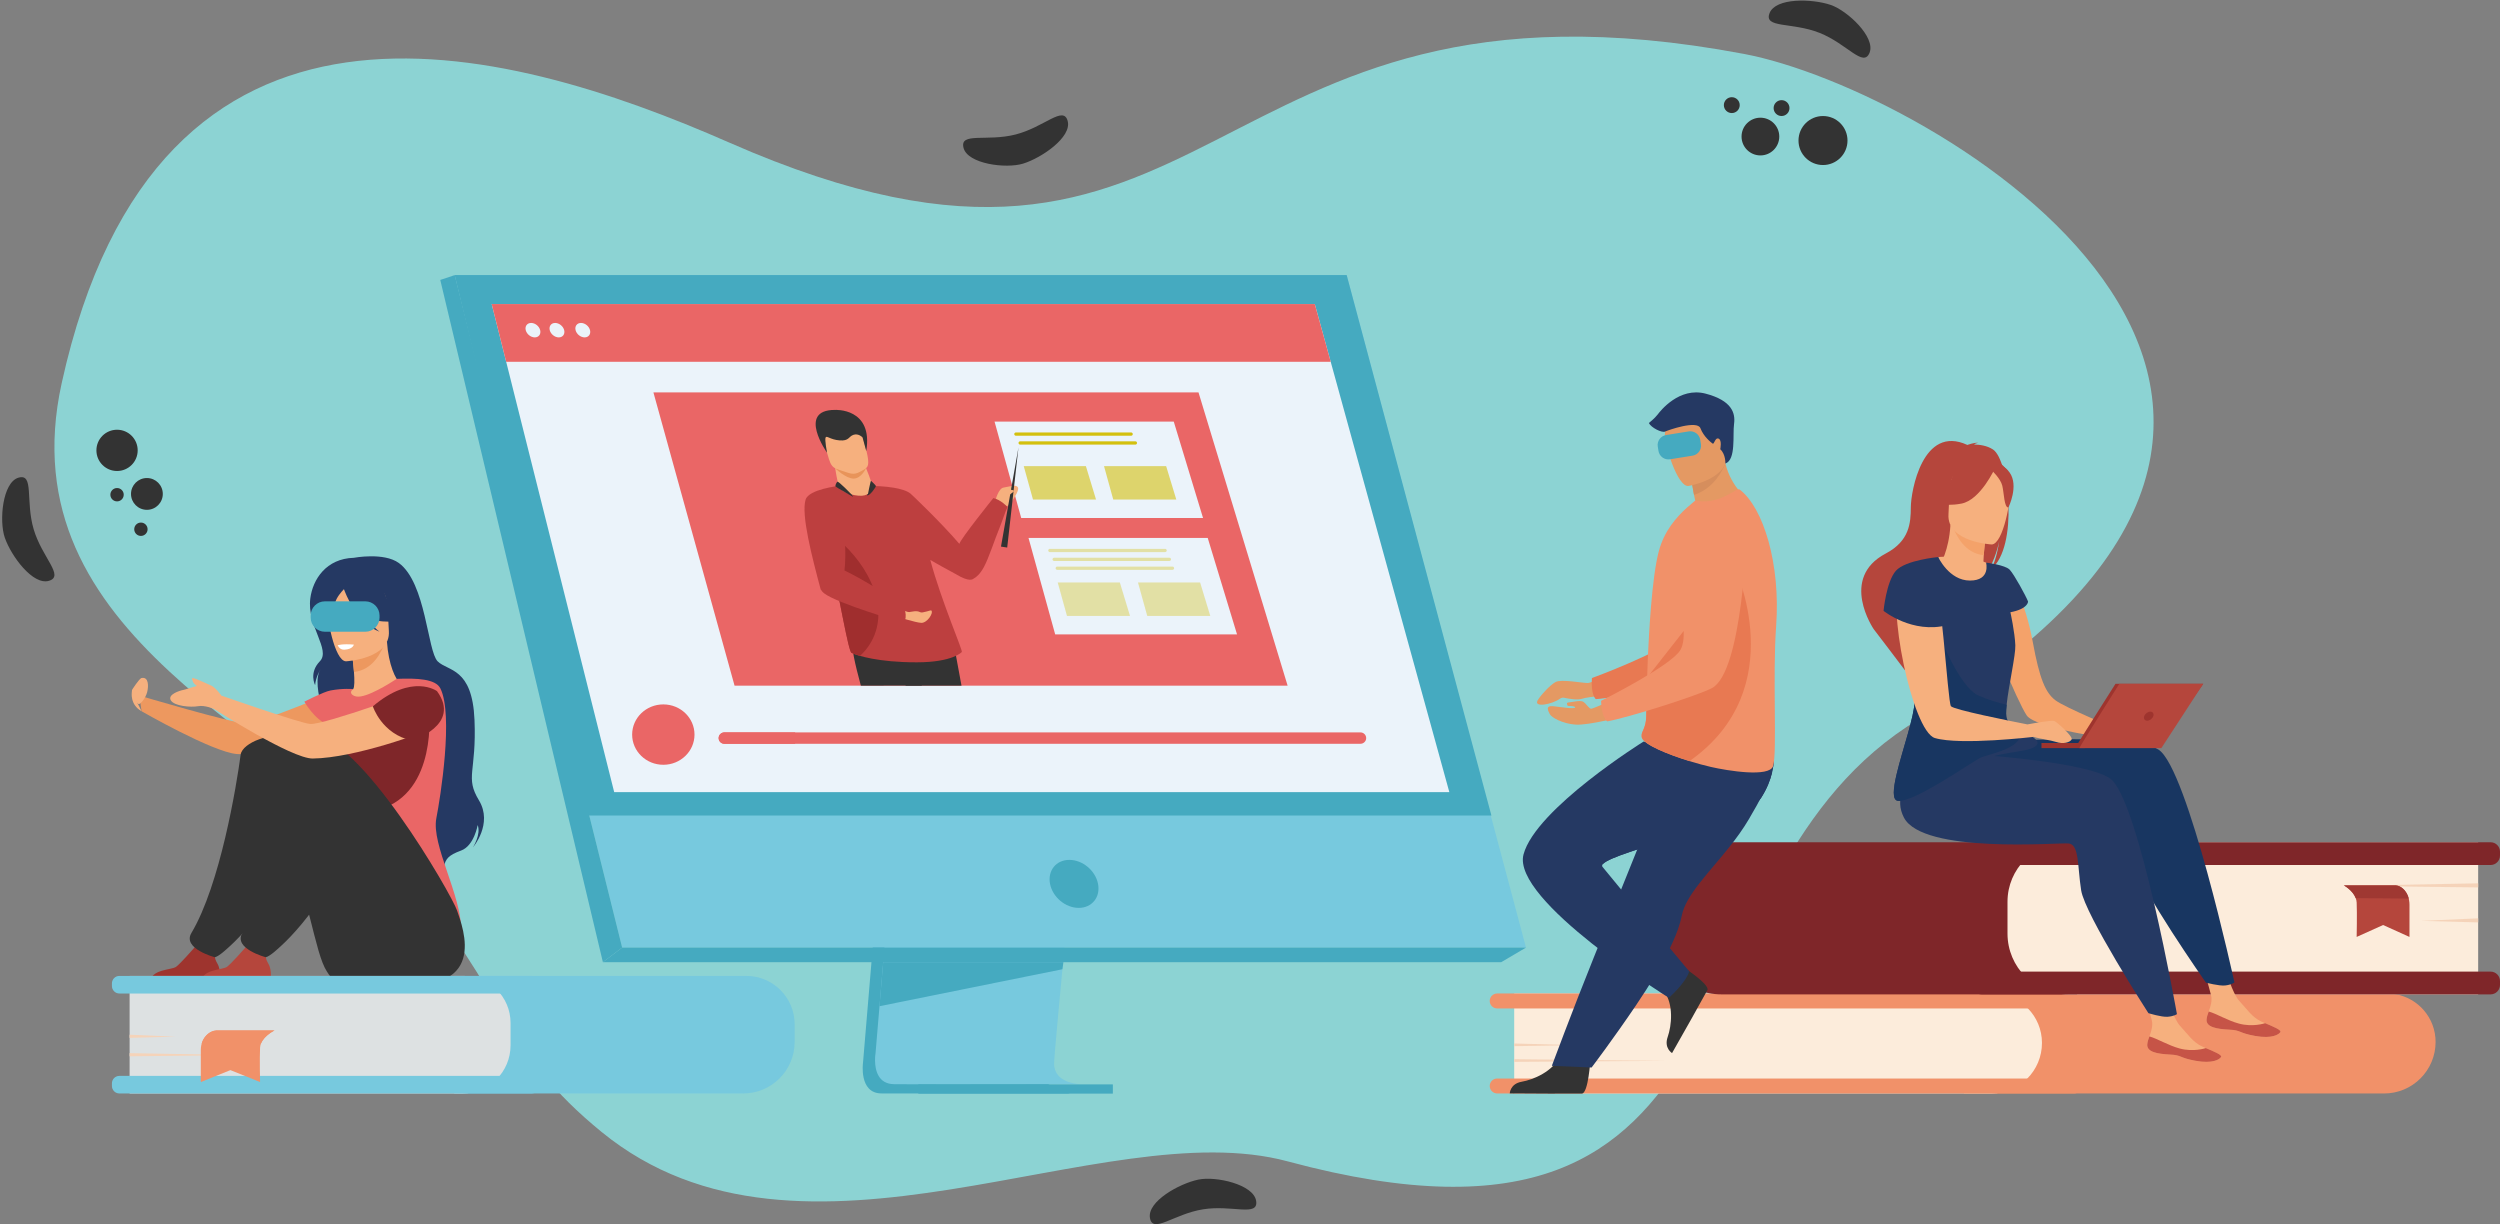 <svg width="919" height="450" viewBox="0 0 919 450" fill="none" xmlns="http://www.w3.org/2000/svg">
<rect x="0" y="0" width="919" height="450" fill="#808080" stroke="none"/>
<path d="M148.318 319.967C106.836 269.75 2.018 234.703 22.675 140.866C57.865 -18.981 184.665 15.761 268.033 52.393C449.888 132.301 437.997 -18.513 641.12 19.827C710.253 32.879 902.161 145.86 705.409 264.354C609.339 322.214 653.503 475.437 473.337 426.915C405.099 408.537 295.028 476.424 221.141 416.103C184.567 386.25 187.652 367.574 148.318 319.967Z" fill="#8CD3D3"/>
<path d="M17.98 213.513C12.123 215.24 4.155 204.506 1.778 197.687C-0.397 191.46 0.927 177.322 6.778 175.595C12.636 173.868 9.285 184.083 12.376 194.557C15.474 205.025 23.838 211.785 17.98 213.513Z" fill="#333333"/>
<path d="M54.002 187.414C57.23 187.414 59.846 184.797 59.846 181.569C59.846 178.342 57.23 175.725 54.002 175.725C50.774 175.725 48.157 178.342 48.157 181.569C48.157 184.797 50.774 187.414 54.002 187.414Z" fill="#333333"/>
<path d="M43.027 173.14C47.216 173.14 50.612 169.744 50.612 165.555C50.612 161.367 47.216 157.971 43.027 157.971C38.838 157.971 35.442 161.367 35.442 165.555C35.442 169.744 38.838 173.14 43.027 173.14Z" fill="#333333"/>
<path d="M51.8 197.005C53.156 197.005 54.255 195.906 54.255 194.551C54.255 193.195 53.156 192.096 51.8 192.096C50.445 192.096 49.346 193.195 49.346 194.551C49.346 195.906 50.445 197.005 51.8 197.005Z" fill="#333333"/>
<path d="M43.027 184.31C44.383 184.31 45.482 183.211 45.482 181.855C45.482 180.5 44.383 179.401 43.027 179.401C41.671 179.401 40.572 180.5 40.572 181.855C40.572 183.211 41.671 184.31 43.027 184.31Z" fill="#333333"/>
<path d="M650.497 4.806C652.744 -0.87 666.108 -0.525 672.946 1.806C679.187 3.929 689.505 13.683 687.259 19.365C685.012 25.047 679.031 16.105 668.874 12.086C658.725 8.059 648.25 10.482 650.497 4.806Z" fill="#333333"/>
<path d="M422.712 447.682C421.744 441.656 433.414 435.123 440.479 433.629C446.934 432.266 460.785 435.383 461.753 441.416C462.721 447.442 453.012 442.818 442.232 444.546C431.453 446.279 423.679 453.708 422.712 447.682Z" fill="#333333"/>
<path d="M392.489 44.523C394.008 50.438 382.988 58.01 376.092 60.147C369.793 62.095 355.714 60.27 354.194 54.354C352.675 48.438 362.766 52.153 373.345 49.438C383.917 46.724 390.969 38.613 392.489 44.523Z" fill="#333333"/>
<path d="M647.127 57.134C650.957 57.134 654.062 54.029 654.062 50.198C654.062 46.368 650.957 43.263 647.127 43.263C643.297 43.263 640.191 46.368 640.191 50.198C640.191 54.029 643.297 57.134 647.127 57.134Z" fill="#333333"/>
<path d="M670.134 60.666C675.108 60.666 679.141 56.634 679.141 51.659C679.141 46.685 675.108 42.652 670.134 42.652C665.16 42.652 661.127 46.685 661.127 51.659C661.127 56.634 665.16 60.666 670.134 60.666Z" fill="#333333"/>
<path d="M636.606 41.562C638.217 41.562 639.522 40.256 639.522 38.646C639.522 37.035 638.217 35.73 636.606 35.73C634.996 35.73 633.69 37.035 633.69 38.646C633.69 40.256 634.996 41.562 636.606 41.562Z" fill="#333333"/>
<path d="M654.9 42.646C656.51 42.646 657.816 41.34 657.816 39.73C657.816 38.12 656.51 36.814 654.9 36.814C653.29 36.814 651.984 38.12 651.984 39.73C651.984 41.34 653.29 42.646 654.9 42.646Z" fill="#333333"/>
<path d="M125.559 253.074C125.559 253.074 95.589 266.133 90.154 265.893C84.712 265.652 51.197 255.684 51.197 255.684L52.048 261.451C52.048 261.451 77.913 276.328 86.959 277.172C95.862 278.004 126.305 269.185 129.247 267.321C132.182 265.451 134.105 254.957 125.559 253.074Z" fill="#ED985F"/>
<path d="M130.065 205.045C130.065 205.045 141.118 202.947 146.624 206.967C156.599 214.253 157.131 239.359 160.872 243.099C164.612 246.84 173.619 245.242 174.425 264.6C175.23 283.959 170.84 285.576 176.068 294.212C181.295 302.849 173.853 311.499 173.853 311.499C173.853 311.499 176.899 306.733 175.594 303.284C175.594 303.284 174.327 310.882 169.496 312.662C164.671 314.441 163.957 315.746 163.184 318.357C163.184 318.357 122.006 297.258 121.961 282.29C121.915 267.321 113.856 252.502 117.818 246.015C117.818 246.015 116.058 248.788 115.837 251.879C115.837 251.879 113.46 247.327 117.577 243.093C121.694 238.859 112.752 230.092 114.071 219.942C114.986 212.981 119.876 205.344 130.065 205.045Z" fill="#253963"/>
<path d="M121.915 267.334C124.545 269.159 127.844 270.666 131.987 271.62C147.514 275.211 153.469 262.081 155.703 253.074C153.586 251.859 151.592 251.593 150.443 251.457C149.319 251.327 148.137 251.236 147.163 251.191C145.416 249.853 142.819 244.391 142.247 235.904L141.52 236.099L129.279 239.45C129.279 239.45 129.838 243.339 130.117 247.015C130.331 249.892 130.364 252.645 129.818 253.314C128.863 253.522 128.292 253.658 128.292 253.658C128.292 253.658 128.292 253.665 128.286 253.671C128.117 253.937 124.565 259.775 121.915 267.334Z" fill="#F6B07E"/>
<path d="M129.279 239.443C129.279 239.443 129.844 243.333 130.117 247.009C137.052 246.314 140.267 239.716 141.52 236.092L129.279 239.443Z" fill="#ED985F"/>
<path d="M127.208 243.099C127.208 243.099 143.663 242.19 142.943 231.949C142.222 221.708 143.858 214.695 133.319 214.844C122.779 214.994 121.019 219.046 120.428 222.52C119.837 225.994 122.909 243.073 127.208 243.099Z" fill="#F6B07E"/>
<path d="M120.506 216.786C122.824 213.526 124.792 214.065 125.935 214.909C134.565 209.324 140.877 216.214 140.877 216.214C142.501 223.481 148.105 227.312 148.105 227.312C148.105 227.312 145.241 229.378 138.208 228.098C136.059 227.709 134.065 226.345 132.338 224.637C135.468 229.124 139.514 232.222 139.514 232.222C130.987 229.001 126.851 217.76 126.435 216.572C125.493 217.546 123.656 219.643 123.195 221.604C122.565 224.273 119.831 228.436 118.259 228.371C118.259 228.377 117.025 221.682 120.506 216.786Z" fill="#253963"/>
<path d="M160.399 300.791C161.886 293.193 166.73 262.834 161.886 253.067C160.145 249.56 153.314 249.242 145.826 249.548C143.495 251.054 134.611 256.743 130.962 256.028C130.923 256.022 130.851 256.002 130.761 255.983C129.04 255.554 128.39 254.346 129.825 253.307C129.825 253.307 126.117 252.95 121.507 253.814C118.903 254.301 111.883 257.938 111.883 257.938C111.883 257.938 115.415 264.328 120.63 266.529C119.74 274.458 121.059 277.958 129.286 296.277C136.241 311.759 128.351 325.701 128.351 325.701C128.351 325.701 169.276 358.606 169.503 341.852C169.665 329.24 158.496 310.506 160.399 300.791Z" fill="#EA6666"/>
<path d="M126.312 361.482C124.085 361.229 122.085 360.015 120.838 358.151C120.643 357.852 120.429 357.541 120.208 357.196C115.552 350.144 113.74 328.552 103.259 305.544C100.707 299.94 91.544 298.933 89.05 292.602C89.05 292.602 82.9 272.081 100.817 271.471C118.734 270.867 148.8 328.571 149.274 334.624C149.735 340.494 161.119 365.411 126.312 361.482Z" fill="#333333"/>
<path d="M55.106 361.009H80.608C80.608 361.009 81.562 356.943 79.887 354.17C78.406 351.722 78.972 350.326 80.069 348.3C78.913 348.774 77.419 349.203 75.776 349.112C74.504 349.04 73.159 348.462 71.984 347.78C70.887 349.034 66.185 354.359 64.717 355.411C63.048 356.612 55.62 356.184 55.106 361.009Z" fill="#9E342E"/>
<path d="M157.71 261.029C157.71 261.029 161.028 291.225 139.501 297.55C117.974 303.875 111.863 269.77 129.247 267.315C146.625 264.86 157.71 261.029 157.71 261.029Z" fill="#7F2629"/>
<path d="M88.465 277.406C86.933 288.92 80.932 325.253 70.354 342.981C66.944 348.696 78.945 351.898 79.01 351.885C80.621 351.462 83.302 348.897 84.536 347.78C93.121 340.04 110.557 318.123 110.557 300.557C110.557 291.992 110.707 275.627 104.479 271.471C100.641 268.906 89.076 272.835 88.465 277.406Z" fill="#333333"/>
<path d="M141.521 361.008C141.521 361.008 140.572 359.69 138.929 357.196C136.968 354.229 134.799 348.378 132.163 340.89C129.396 333.026 126.117 323.344 122.013 313.278C120.747 310.168 119.402 307.025 117.974 303.882C115.422 298.278 108.402 299.057 105.902 292.725C105.902 292.725 96.154 270.776 114.071 270.172C131.988 269.568 166.035 328.89 167.99 334.637C170.133 340.916 180.588 367.035 141.521 361.008Z" fill="#333333"/>
<path d="M73.821 361.009H99.323C99.323 361.009 100.277 356.943 98.602 354.17C97.121 351.722 97.686 350.326 98.784 348.3C97.628 348.774 96.134 349.203 94.491 349.112C93.219 349.04 91.874 348.462 90.699 347.78C89.601 349.034 84.9 354.359 83.432 355.411C81.763 356.612 74.334 356.184 73.821 361.009Z" fill="#B5463C"/>
<path d="M132.163 340.89C129.396 333.026 126.117 323.344 122.013 313.278C123.084 305.648 125.396 298.972 129.279 296.284C129.279 296.284 138.702 325.474 132.163 340.89Z" fill="#333333"/>
<path d="M103.35 276.588C101.817 288.102 99.655 325.253 89.076 342.975C85.667 348.69 97.668 351.891 97.733 351.878C99.343 351.456 102.025 348.891 103.259 347.774C111.844 340.033 129.28 318.117 129.28 300.551C129.28 291.985 119.227 276.309 113 272.153C109.162 269.594 103.96 272.017 103.35 276.588Z" fill="#333333"/>
<path d="M155.71 253.074C155.71 253.074 119.513 266.406 114.078 266.133C110.565 265.958 81.342 255.684 81.342 255.684C81.342 255.684 79.173 252.353 76.816 251.652C76.816 251.652 72.66 249.749 71.478 249.392C70.29 249.034 70.53 249.398 70.887 250.522C71.069 251.106 71.738 251.671 72.329 252.139C70.335 252.691 68.361 253.431 67.439 253.606C65.893 253.905 61.503 255.327 62.809 257.464C64.114 259.6 70.166 260.074 72.783 259.6C75.394 259.126 78.719 260.646 78.719 260.646C78.719 260.646 107.155 278.926 114.974 278.835C130.41 278.66 156.45 269.185 159.392 267.321C162.334 265.451 164.249 254.957 155.71 253.074Z" fill="#F6B07E"/>
<path d="M48.573 253.548C48.573 253.548 51.19 249.405 52.047 249.236C54.658 248.723 54.658 252.158 54.106 254.379C53.509 256.762 51.502 259.009 50.944 258.808C50.385 258.613 47.956 255.736 48.573 253.548Z" fill="#F6B07E"/>
<path d="M48.47 254.373C48.47 254.373 47.632 259.022 52.048 261.445L48.47 254.373Z" fill="#F6B07E"/>
<path d="M124.13 237.209C124.13 237.209 125.688 236.592 130.065 236.949C130.065 236.949 129.832 238.657 126.604 238.826C124.773 238.923 124.13 237.209 124.13 237.209Z" fill="white"/>
<path d="M137.059 259.646C137.059 259.646 140.299 269.893 151.417 272.224C151.417 272.224 169.775 266.568 160.638 254.061C160.631 254.061 151.592 247.346 137.059 259.646Z" fill="#7F2629"/>
<path d="M895.323 383.01C895.323 388.244 893.2 392.978 889.771 396.413C886.342 399.849 881.602 401.966 876.368 401.966H721.963V365.21H877.524C878.498 365.21 879.459 365.288 880.388 365.438C888.862 366.808 895.323 374.152 895.323 383.01Z" fill="#F19169"/>
<path d="M750.627 383.38C750.627 388.484 748.575 393.108 745.243 396.465C745.224 396.485 745.204 396.504 745.185 396.524C741.821 399.888 737.178 401.966 732.048 401.966H556.622V365.21H732.463C737.568 365.21 742.178 367.321 745.484 370.711C748.666 373.984 750.627 378.445 750.627 383.38Z" fill="#FCECDB"/>
<path d="M765.212 399.212C765.212 399.972 764.906 400.66 764.406 401.154C763.906 401.654 763.218 401.959 762.465 401.959H550.374C548.855 401.959 547.621 400.725 547.621 399.206C547.621 398.446 547.926 397.758 548.426 397.264C548.926 396.764 549.615 396.459 550.368 396.459H762.458C763.978 396.465 765.212 397.693 765.212 399.212Z" fill="#F19169"/>
<path d="M765.212 367.957C765.212 368.717 764.906 369.405 764.406 369.899C763.906 370.399 763.218 370.704 762.465 370.704H550.374C548.855 370.704 547.621 369.47 547.621 367.951C547.621 367.191 547.926 366.502 548.426 366.009C548.926 365.509 549.615 365.204 550.368 365.204H762.458C763.978 365.21 765.212 366.437 765.212 367.957Z" fill="#F19169"/>
<path d="M556.622 383.588L580.143 384.205L556.622 384.575V383.588Z" fill="#F5D3B9"/>
<path d="M556.622 389.354L612.58 389.971L556.622 390.341V389.354Z" fill="#F5D3B9"/>
<path d="M273.177 401.959H166.982V358.742H274.333C284.151 358.742 292.113 366.704 292.113 376.522V383.023C292.113 393.484 283.632 401.959 273.177 401.959Z" fill="#77C9DE"/>
<path d="M170.002 401.959H47.645V358.742H170.398C179.944 358.742 187.679 366.476 187.679 376.022V384.289C187.672 394.049 179.763 401.959 170.002 401.959Z" fill="#DDE1E2"/>
<path d="M195.452 401.959H43.891C42.378 401.959 41.145 400.732 41.145 399.212V398.238C41.145 396.725 42.372 395.491 43.891 395.491H195.452C196.965 395.491 198.199 396.719 198.199 398.238V399.212C198.193 400.732 196.965 401.959 195.452 401.959Z" fill="#77C9DE"/>
<path d="M195.452 365.21H43.891C42.378 365.21 41.145 363.983 41.145 362.463V361.489C41.145 359.969 42.372 358.742 43.891 358.742H195.452C196.965 358.742 198.199 359.969 198.199 361.489V362.463C198.193 363.983 196.965 365.21 195.452 365.21Z" fill="#77C9DE"/>
<path d="M47.645 380.354L64.62 381.081L47.645 381.516V380.354Z" fill="#F5D3B9"/>
<path d="M47.645 387.133L88.03 387.861L47.645 388.296V387.133Z" fill="#F5D3B9"/>
<path d="M333.018 203.123L317.251 390.562C317.251 390.562 315.602 401.927 324.05 401.946C337.947 401.979 393.217 401.946 393.217 401.946C393.217 401.946 382.755 399.582 382.885 394.257C383.034 387.984 401.308 201.35 401.308 201.35L333.018 203.123Z" fill="#45AAC0"/>
<path d="M397.704 398.543C394.97 398.55 342.181 398.719 328.648 398.543C322.752 398.472 321.719 393.296 321.667 389.952C321.641 388.348 321.849 387.16 321.849 387.16L322.258 382.289L323.304 369.873L324.226 358.905L325.414 344.807L326.414 332.91L337.616 199.72L405.912 197.947C405.912 197.947 398.217 276.056 392.769 332.91C392.158 339.248 391.58 345.32 391.048 350.989C390.873 352.8 390.71 354.567 390.548 356.294C390.041 361.671 389.58 366.613 389.178 370.977C388.963 373.276 388.769 375.412 388.593 377.367C387.898 385.036 387.489 389.933 387.483 390.861C387.483 391.407 387.528 391.907 387.613 392.381C388.736 398.349 396.678 398.543 397.704 398.543Z" fill="#77C9DE"/>
<path d="M167.158 101.124L205.557 255.366L210.817 276.491L228.701 348.333H560.96L495.041 101.124H167.158Z" fill="#77C9DE"/>
<path d="M167.158 101.123L161.84 102.903L221.622 353.696L228.701 348.332L167.158 101.123Z" fill="#45AAC0"/>
<path d="M221.623 353.697H551.843L560.961 348.333H228.701L221.623 353.697Z" fill="#45AAC0"/>
<path d="M337.584 402.018H409.082V398.622H337.584V402.018Z" fill="#45AAC0"/>
<path d="M390.911 353.697L390.541 356.294L323.304 369.879L324.226 358.905L324.661 353.697H390.911Z" fill="#45AAC0"/>
<path d="M167.158 101.124H495.041L548.245 299.797H214.927L167.158 101.124Z" fill="#45AAC0"/>
<path d="M403.639 324.916C402.691 320.045 397.976 316.091 393.1 316.091C388.229 316.091 385.047 320.039 385.995 324.916C386.943 329.786 391.658 333.741 396.535 333.741C401.412 333.741 404.587 329.786 403.639 324.916Z" fill="#45AAC0"/>
<path d="M532.777 291.193H225.779L191.011 152.692L188.348 142.068L186.076 133.009L180.744 111.767H483.313L489.171 133.009L491.671 142.068L494.593 152.692L532.777 291.193Z" fill="#EBF3FA"/>
<path d="M489.171 133.009H186.076L180.744 111.767H483.313L489.171 133.009Z" fill="#EA6666"/>
<path d="M193.257 121.372C192.893 119.904 193.783 118.716 195.251 118.716C196.718 118.716 198.205 119.904 198.569 121.372C198.933 122.839 198.043 124.028 196.575 124.028C195.108 124.021 193.627 122.833 193.257 121.372Z" fill="#EBF3FA"/>
<path d="M202.082 121.372C201.719 119.904 202.608 118.716 204.076 118.716C205.544 118.716 207.031 119.904 207.394 121.372C207.758 122.839 206.868 124.028 205.401 124.028C203.933 124.021 202.446 122.833 202.082 121.372Z" fill="#EBF3FA"/>
<path d="M211.582 121.372C211.219 119.904 212.108 118.716 213.576 118.716C215.044 118.716 216.531 119.904 216.894 121.372C217.258 122.839 216.368 124.028 214.901 124.028C213.433 124.021 211.946 122.833 211.582 121.372Z" fill="#EBF3FA"/>
<path d="M232.376 270.036C232.376 263.905 237.506 258.938 243.838 258.938C250.169 258.938 255.299 263.905 255.299 270.036C255.299 276.166 250.169 281.134 243.838 281.134C237.506 281.134 232.376 276.166 232.376 270.036Z" fill="#EA6666"/>
<path d="M242.916 263.496L249.501 269.191C250.078 269.691 250.072 270.575 249.488 271.068L243.013 276.529C242.182 277.231 240.883 276.666 240.87 275.601L240.76 264.444C240.753 263.353 242.078 262.775 242.916 263.496Z" fill="#EA6666"/>
<path d="M502.21 271.321C502.21 271.899 501.976 272.419 501.593 272.795C501.216 273.172 500.69 273.412 500.119 273.412H266.261C265.112 273.412 264.17 272.471 264.17 271.321C264.17 270.75 264.404 270.224 264.787 269.847C265.163 269.47 265.689 269.23 266.261 269.23H500.119C501.268 269.23 502.21 270.172 502.21 271.321Z" fill="#EA6666"/>
<path d="M292.295 269.23V273.412H266.261C265.112 273.412 264.17 272.471 264.17 271.321C264.17 270.75 264.404 270.224 264.787 269.847C265.163 269.47 265.689 269.23 266.261 269.23H292.295Z" fill="#EA6666"/>
<path d="M473.325 252.041H270.021L246.993 168.829L245.234 162.452L243.727 157.01L240.194 144.243H440.569L444.446 157.01L446.096 162.452L448.037 168.829L473.325 252.041Z" fill="#EA6666"/>
<path d="M442.239 190.414H375.398L367.826 163.056L367.248 160.958L366.754 159.166L365.592 154.971H431.472L432.745 159.166L433.29 160.958L433.927 163.056L442.239 190.414Z" fill="#EBF3FA"/>
<path opacity="0.6" d="M402.906 183.635H379.729L377.099 174.148L376.898 173.42L376.729 172.797L376.326 171.342H399.172L399.613 172.797L399.802 173.42L400.022 174.148L402.906 183.635Z" fill="#D3C00E"/>
<path opacity="0.6" d="M432.408 183.635H409.231L406.608 174.148L406.406 173.42L406.238 172.797L405.835 171.342H428.674L429.116 172.797L429.304 173.42L429.525 174.148L432.408 183.635Z" fill="#D3C00E"/>
<path d="M415.802 160.179H373.443C373.112 160.179 372.839 159.906 372.839 159.575C372.839 159.244 373.112 158.971 373.443 158.971H415.802C416.134 158.971 416.406 159.244 416.406 159.575C416.406 159.906 416.134 160.179 415.802 160.179Z" fill="#D3C00E"/>
<path d="M417.368 163.439H375.008C374.677 163.439 374.404 163.166 374.404 162.835C374.404 162.504 374.677 162.231 375.008 162.231H417.368C417.699 162.231 417.972 162.504 417.972 162.835C417.972 163.166 417.705 163.439 417.368 163.439Z" fill="#D3C00E"/>
<path d="M454.733 233.196H387.885L380.319 205.837L379.735 203.74L379.242 201.947L378.079 197.752H443.96L445.232 201.947L445.778 203.74L446.414 205.837L454.733 233.196Z" fill="#EBF3FA"/>
<g opacity="0.6">
<path opacity="0.6" d="M415.393 226.417H392.216L389.593 216.929L389.391 216.202L389.216 215.578L388.813 214.124H411.659L412.101 215.578L412.289 216.202L412.51 216.929L415.393 226.417Z" fill="#D3C00E"/>
<path opacity="0.6" d="M444.902 226.417H421.725L419.095 216.929L418.894 216.202L418.725 215.578L418.322 214.124H441.168L441.609 215.578L441.798 216.202L442.018 216.929L444.902 226.417Z" fill="#D3C00E"/>
<path opacity="0.6" d="M428.29 202.96H385.93C385.599 202.96 385.326 202.688 385.326 202.357C385.326 202.025 385.599 201.753 385.93 201.753H428.29C428.621 201.753 428.894 202.025 428.894 202.357C428.894 202.688 428.621 202.96 428.29 202.96Z" fill="#D3C00E"/>
<path opacity="0.6" d="M429.861 206.221H387.501C387.17 206.221 386.897 205.948 386.897 205.617C386.897 205.286 387.17 205.013 387.501 205.013H429.861C430.192 205.013 430.465 205.286 430.465 205.617C430.465 205.948 430.192 206.221 429.861 206.221Z" fill="#D3C00E"/>
<path opacity="0.6" d="M431.004 209.48H388.644C388.313 209.48 388.04 209.208 388.04 208.876C388.04 208.545 388.313 208.272 388.644 208.272H431.004C431.335 208.272 431.607 208.545 431.607 208.876C431.607 209.208 431.341 209.48 431.004 209.48Z" fill="#D3C00E"/>
</g>
<path d="M100.901 378.802C100.901 378.802 97.206 380.575 95.985 383.49C95.771 383.997 95.628 384.549 95.602 385.12C95.4 388.991 95.602 397.757 95.602 397.757L84.698 393.374L73.821 397.757V385.88C73.821 383.633 74.756 381.451 76.484 380.016C77.322 379.321 78.341 378.802 79.497 378.802H100.901Z" fill="#F19169"/>
<path d="M100.901 378.802C100.901 378.802 97.206 380.575 95.985 383.49L74.133 383.666C74.133 383.666 74.99 379.49 79.497 378.802H100.901Z" fill="#F19169"/>
<path d="M632.854 365.535H763.517V309.622H631.393C618.977 309.622 608.911 319.688 608.911 332.104V341.598C608.911 354.813 619.633 365.535 632.854 365.535Z" fill="#7F2629"/>
<path d="M760.297 365.535H910.974V309.622H759.803C747.738 309.622 737.958 319.402 737.958 331.468V343.189C737.958 355.528 747.959 365.535 760.297 365.535Z" fill="#FCECDB"/>
<path d="M728.424 365.535H915.526C917.442 365.535 919 363.983 919 362.06V360.638C919 358.723 917.448 357.164 915.526 357.164H728.424C726.509 357.164 724.95 358.716 724.95 360.638V362.06C724.95 363.976 726.509 365.535 728.424 365.535Z" fill="#7F2629"/>
<path d="M728.424 317.98H915.526C917.442 317.98 919 316.428 919 314.506V313.084C919 311.168 917.448 309.61 915.526 309.61H728.424C726.509 309.61 724.95 311.162 724.95 313.084V314.506C724.95 316.428 726.509 317.98 728.424 317.98Z" fill="#7F2629"/>
<path d="M910.974 337.579L889.999 338.514L910.974 339.079V337.579Z" fill="#F5D3B9"/>
<path d="M910.974 324.708L861.068 325.649L910.974 326.214V324.708Z" fill="#F5D3B9"/>
<path d="M861.581 325.461C861.581 325.461 864.873 327.234 865.964 330.15C866.159 330.656 866.283 331.208 866.309 331.78C866.49 335.65 866.309 344.417 866.309 344.417L876.03 340.033L885.725 344.417V332.539C885.725 330.293 884.894 328.111 883.349 326.675C882.602 325.981 881.693 325.461 880.66 325.461H861.581Z" fill="#B5463C"/>
<path d="M861.581 325.461C861.581 325.461 864.873 327.234 865.964 330.15L885.453 330.325C885.453 330.325 884.686 326.149 880.667 325.461H861.581Z" fill="#9F3832"/>
<path d="M592.462 247.125C592.462 247.125 585.52 251.074 583.571 251.074C581.63 251.074 573.993 249.6 571.869 250.684C569.739 251.768 565.889 256.145 565.168 257.574C563.869 260.146 570.395 259.009 573.486 256.821C573.935 256.502 574.493 256.386 575.025 256.502C576.623 256.853 579.948 257.457 581.545 256.86C583.701 256.061 595.059 255.178 595.059 255.178L592.462 247.125Z" fill="#E49963"/>
<path d="M584.61 389.763C584.61 389.763 583.864 401.822 581.526 401.998C581.214 402.024 569.694 402.024 569.694 402.024L554.985 401.939C554.985 401.939 555.083 398.394 559.382 397.647C563.681 396.9 570.882 393.874 573.486 388.192C576.22 382.204 584.61 389.763 584.61 389.763Z" fill="#333333"/>
<path d="M645.302 193.343C645.302 193.343 638.1 244.515 626.177 249.099C620.294 251.359 594.299 256.489 586.61 257.002C586.61 257.002 584.727 255.476 585.188 249.255C585.188 249.255 612.423 239.255 616.294 233.819C622.054 225.728 612.715 200.759 619.943 193.155C627.171 185.544 639.34 182.277 645.302 193.343Z" fill="#E87952"/>
<path d="M642.874 301.148C640.776 304.713 638.348 308.051 635.841 311.207C628.1 320.974 619.678 329.033 618.21 336.644C617.918 338.163 617.457 339.793 616.853 341.514C616.242 343.261 615.483 345.092 614.606 346.988C611.32 354.119 606.411 362.113 601.508 369.379C593.033 381.938 585.065 392.42 585.065 392.42L570.454 391.796C571.039 390.328 577.416 372.99 585.942 351.8C589.403 343.196 593.085 334.046 596.637 325.221C597.111 324.045 597.586 322.87 598.053 321.708C599.138 319.006 600.209 316.35 601.255 313.759C609.262 293.862 615.639 278.017 615.639 278.017C615.639 278.017 647.64 265.893 650.965 273.75C653.706 280.225 651.472 286.569 642.874 301.148Z" fill="#253963"/>
<path d="M618.456 355.307C618.456 355.307 628.619 361.84 627.638 363.963C627.508 364.242 621.891 374.308 621.891 374.308L614.644 387.114C614.644 387.114 611.598 385.302 613.04 381.185C614.482 377.068 615.352 369.308 611.657 364.262C607.767 358.943 618.456 355.307 618.456 355.307Z" fill="#333333"/>
<path d="M613.482 366.788C613.482 366.788 619.833 361.184 620.957 357.073C620.957 357.073 594.78 325.708 589.098 318.675C588.838 318.35 588.903 318 589.247 317.61C593.533 312.779 641.166 302.947 647.393 293.264C649.536 289.927 650.757 286.758 651.413 283.991C652.822 278.082 651.712 273.997 651.712 273.997L604.137 272.62C604.137 272.62 564.531 297.284 560.044 314.097C555.563 330.916 613.482 366.788 613.482 366.788Z" fill="#253963"/>
<path d="M589.247 317.61C593.533 312.778 641.166 302.947 647.393 293.264C649.536 289.927 650.757 286.758 651.413 283.991V277.971L631.198 274.789C631.198 274.789 625.463 292.433 608.482 299.05C592.578 305.246 589.565 316.24 589.247 317.61Z" fill="#253963"/>
<path d="M617.157 190.116C626.781 192.603 642.737 183.687 642.737 183.687C642.737 183.687 636.541 179.524 634.249 170.374C634.132 169.913 634.028 169.439 633.931 168.959C632.924 168.744 631.022 168.342 628.989 167.913L621.638 174.498C621.638 174.498 621.807 177.232 622.722 181.933C622.878 182.752 623.067 183.635 623.274 184.57C619.326 187.012 617.157 190.116 617.157 190.116Z" fill="#E49963"/>
<path d="M652.919 230.007C651.542 248.547 653.354 276.744 651.789 281.627C650.438 285.842 635.061 283.335 628.924 281.926C626.651 281.406 623.898 280.66 621.06 279.783C613.131 277.328 604.494 273.822 603.566 271.224C603.533 271.12 603.501 271.023 603.481 270.925C603.397 270.549 603.416 270.192 603.501 269.834C603.812 268.51 605.001 267.074 605.137 263.789C605.293 260.12 605.267 255.801 605.41 251.158C605.416 250.632 605.423 250.067 605.481 249.547V249.359C605.481 249.262 605.488 249.164 605.488 249.06C605.618 243.885 605.89 238.436 606.202 233.04C606.403 229.65 606.631 226.293 606.897 223.072C607.592 214.766 608.52 207.383 609.754 202.714C611.767 195.103 616.216 190.141 620.255 186.498L623.177 183.992C626.444 184.706 630.301 184.232 633.795 182.576C637.574 180.784 638.879 179.498 639.535 179.979C648.276 186.713 654.549 207.344 652.919 230.007Z" fill="#F19169"/>
<path d="M621.06 279.783C613.131 277.328 604.494 273.822 603.566 271.224C603.533 271.12 603.501 271.023 603.481 270.925C603.488 270.562 603.488 270.198 603.501 269.834C603.813 268.51 605.001 267.075 605.137 263.789C605.293 260.12 605.267 255.801 605.41 251.158C605.417 250.632 605.423 250.067 605.482 249.548V249.359C605.482 249.262 605.488 249.164 605.488 249.061L637.535 208.234C637.542 208.234 659.082 253.087 621.06 279.783Z" fill="#E87952"/>
<path d="M621.632 174.498C621.632 174.498 621.801 177.232 622.716 181.933C629.892 179.615 633.152 173.128 634.236 170.381C634.12 169.92 634.016 169.445 633.918 168.965C632.912 168.751 631.009 168.348 628.976 167.919L621.632 174.498Z" fill="#D68E5D"/>
<path d="M620.671 178.641C620.671 178.641 636.327 176.03 634.548 166.303C632.769 156.581 633.593 149.691 623.528 150.951C613.456 152.211 612.203 156.269 612.001 159.659C611.8 163.056 616.553 179.07 620.671 178.641Z" fill="#E49963"/>
<path d="M596.748 263.341C596.748 263.341 583.935 266.717 579.13 266.367C574.324 266.01 570.331 263.73 569.727 262.535C569.123 261.341 567.85 259.224 571.123 259.62C574.396 260.009 578.857 260.704 579 260.074C579.136 259.444 576.331 259.503 576.331 259.503C576.331 259.503 575.48 258.269 576.552 258.223C577.623 258.178 580.734 257.334 581.89 257.912C583.046 258.49 584.117 260.626 584.961 260.535C585.806 260.444 595.683 256.087 595.683 256.087L596.748 263.341Z" fill="#E49963"/>
<path d="M642.127 195.441C642.127 195.441 640.613 247.093 629.269 252.963C623.671 255.86 598.397 263.821 590.812 265.178C590.812 265.178 588.773 263.867 588.539 257.632C588.539 257.632 614.508 244.69 617.755 238.859C622.586 230.183 610.56 206.389 616.898 198.038C623.242 189.693 634.977 185.102 642.127 195.441Z" fill="#F19169"/>
<path d="M634.244 170.381C634.244 170.381 634.425 167.043 632.367 165.134C632.367 165.134 633.081 161.789 631.763 161.237C630.438 160.685 630.165 163.497 629.555 163.056C628.951 162.614 626.25 160.516 625.087 157.432C623.931 154.347 613.333 158.081 612.099 158.64C610.866 159.198 606.898 157.159 606.125 155.503C606.125 155.503 608.333 153.737 609.32 152.419C610.314 151.094 617.262 142.165 626.964 144.697C636.666 147.236 637.99 151.867 637.439 155.834C636.887 159.802 638.218 169.049 634.244 170.381Z" fill="#253963"/>
<path d="M739.458 213.247C739.458 213.247 744.426 220.598 747.264 236.06C749.744 249.6 751.92 254.593 755.504 257.373C759.089 260.152 779.058 268.347 779.058 268.347L777.564 271.848C777.564 271.848 748.29 267.86 745.004 262.971C741.718 258.081 729.178 229.176 730.152 222.52C731.126 215.851 739.458 213.247 739.458 213.247Z" fill="#F4A26A"/>
<path d="M811.131 374.724C810.864 377.581 814.839 378.269 819.443 378.503C824.047 378.73 822.657 379.672 828.963 380.815C835.269 381.958 837.801 380.23 838.256 379.38C838.665 378.627 835.73 377.438 832.606 376.107C832.21 375.938 831.82 375.769 831.424 375.594C827.904 374.048 825.93 370.892 823.19 367.97C820.592 365.197 818.125 356.327 818.125 356.327L809.553 354.495C809.553 354.495 811.962 362.476 812.793 365.885C813.287 367.892 812.559 370.133 811.917 371.84C811.579 372.763 811.228 373.717 811.131 374.724Z" fill="#F6B07E"/>
<path d="M819.45 378.497C824.054 378.724 822.664 379.666 828.97 380.808C835.275 381.951 837.808 380.224 838.263 379.373C838.672 378.62 835.736 377.432 832.613 376.1L832.567 376.152C832.567 376.152 828.132 377.659 823.015 376.269C818.839 375.139 814.807 372.639 811.93 371.834C811.586 372.763 811.235 373.711 811.144 374.717C810.871 377.575 814.846 378.269 819.45 378.497Z" fill="#C65447"/>
<path d="M725.768 273.068C725.768 273.068 782.733 268.782 793.454 275.549C804.176 282.316 821.378 361.151 821.378 361.151C821.378 361.151 820.319 362.002 817.943 362.262C815.735 362.502 810.884 361.203 810.884 361.203C810.884 361.203 786.168 325.929 784.428 317.045C782.687 308.161 783.109 300.232 779.148 300.018C775.18 299.804 725.762 306.025 718.287 292.855C710.813 279.686 716.989 266.646 716.989 266.646L725.768 273.068Z" fill="#183661"/>
<path d="M789.338 383.867C789.072 386.724 793.046 387.419 797.65 387.646C802.254 387.874 800.864 388.815 807.17 389.958C813.476 391.101 816.008 389.374 816.463 388.523C816.872 387.77 813.937 386.581 810.813 385.25C810.417 385.081 810.027 384.913 809.631 384.737C806.112 383.192 804.137 380.036 801.397 377.113C798.799 374.341 796.332 365.47 796.332 365.47L787.76 363.639C787.76 363.639 790.169 371.62 791 375.029C791.494 377.035 790.766 379.276 790.124 380.984C789.779 381.912 789.429 382.867 789.338 383.867Z" fill="#F6B07E"/>
<path d="M797.65 387.647C802.254 387.874 800.864 388.815 807.17 389.958C813.476 391.101 816.008 389.374 816.463 388.523C816.872 387.77 813.937 386.582 810.813 385.25L810.768 385.302C810.768 385.302 806.332 386.809 801.215 385.419C797.04 384.283 793.007 381.789 790.13 380.984C789.786 381.912 789.435 382.861 789.344 383.867C789.072 386.724 793.046 387.419 797.65 387.647Z" fill="#C65447"/>
<path d="M714.613 276.595C714.613 276.595 765.213 278.991 775.668 286.173C786.123 293.355 800.241 372.795 800.241 372.795C800.241 372.795 799.15 373.607 796.767 373.769C794.552 373.925 789.753 372.438 789.753 372.438C789.753 372.438 766.427 336.228 765.031 327.279C763.635 318.331 764.369 310.428 760.414 310.058C756.459 309.694 706.833 313.98 699.878 300.531C692.923 287.089 714.613 276.595 714.613 276.595Z" fill="#253963"/>
<path d="M732.646 165.244C730.399 163.763 727.613 163.432 725.652 163.413C726.191 162.926 727.191 162.802 727.191 162.802C725.989 162.543 723.204 163.562 723.204 163.562C706.761 155.932 702.456 180.602 702.423 186.401C702.391 192.194 701.988 198.843 693.221 203.461C675.967 212.539 688.767 231.261 688.767 231.261C688.89 231.345 700.267 246.405 700.267 246.405C700.15 241.709 718.671 216.831 730.386 210.208C733.386 206.363 734.834 199.324 734.945 198.765C734.1 204.37 732.925 207.467 731.944 209.188C742.029 201.077 738.594 169.173 732.646 165.244Z" fill="#B5463C"/>
<path d="M712.489 204.772C712.489 204.772 717.204 204.324 721.912 204.772C725.113 205.077 728.289 206.071 730.088 206.824C734.549 208.688 734.082 216.585 724.724 215.123C715.366 213.662 711.833 207.116 712.489 204.772Z" fill="#F6B07E"/>
<path d="M729.691 210.532C729.743 210.558 731.029 217.325 724.899 217.052C720.879 216.877 712.203 212.007 712.97 208.565C713.333 206.928 716.372 202.681 716.983 192.986L717.717 193.181L730.029 196.486C730.029 196.486 729.483 200.396 729.23 204.091C729.016 207.195 729.003 210.156 729.691 210.532Z" fill="#F6B07E"/>
<path d="M730.029 196.486C730.029 196.486 729.484 200.395 729.23 204.091C722.262 203.428 718.996 196.811 717.717 193.181L730.029 196.486Z" fill="#F4A26A"/>
<path d="M716.522 191.739C716.522 191.739 713.249 185.713 712.703 180.712C712.314 177.141 714.983 164.179 728.003 166.939C728.003 166.939 731.795 167.569 735.224 170.231C737.952 172.348 741.79 176.784 736.426 187.895L734.971 191.674L716.522 191.739Z" fill="#B5463C"/>
<path d="M732.126 200.142C732.126 200.142 715.593 199.311 716.262 189.025C716.937 178.732 715.255 171.699 725.84 171.79C736.425 171.881 738.218 175.946 738.828 179.433C739.445 182.927 736.445 200.097 732.126 200.142Z" fill="#F6B07E"/>
<path d="M733.386 172.037C733.386 172.037 728.061 183.81 720.996 185.128C713.937 186.453 711.047 184.388 711.047 184.388C711.047 184.388 716.651 180.511 718.249 173.206C718.255 173.212 730.36 166.069 733.386 172.037Z" fill="#B5463C"/>
<path d="M732.197 172.946C732.197 172.946 735.392 175.868 736.042 178.544C736.691 181.219 736.704 186.635 738.289 186.557C738.289 186.557 742.243 178.576 738.724 173.68C734.996 168.491 732.197 172.946 732.197 172.946Z" fill="#B5463C"/>
<path d="M748.673 273.925C747.335 275.523 743.153 276.016 738.691 276.75C735.178 277.328 731.483 278.055 728.86 279.601C722.898 283.101 703.423 294.933 697.715 294.394C695.501 294.186 695.916 289.959 697.254 284.355C699.364 275.503 703.78 263.21 703.78 257.86C703.78 254.944 704.754 248.041 706.047 240.144C706.151 239.508 706.261 238.865 706.365 238.216C708.93 222.871 712.482 204.772 712.482 204.772C712.482 204.772 716.443 213.415 724.158 213.415C731.873 213.415 730.081 206.824 730.081 206.824C730.081 206.824 737.12 207.655 738.789 209.448C740.451 211.24 744.672 218.987 745.51 221.098C745.51 221.098 745.679 223.786 739.023 225.065C739.023 225.065 740.646 232.365 740.834 237.228C740.977 240.82 738.38 252.067 737.639 259.061C737.373 261.542 737.341 263.483 737.743 264.366C738.256 265.496 739.925 266.62 741.821 267.724C745.588 269.919 750.264 272.023 748.673 273.925Z" fill="#253963"/>
<path d="M741.821 267.724C746.094 275.01 730.236 277.198 727.613 278.738C721.651 282.238 703.423 294.927 697.715 294.388C695.501 294.18 695.916 289.952 697.254 284.348C699.364 275.497 703.78 263.204 703.78 257.853C703.78 254.937 704.754 248.034 706.047 240.138L712.917 233.54C712.917 233.54 720.281 252.567 727.301 255.691C730.977 257.321 734.821 258.405 737.646 259.055C737.38 261.535 737.347 263.477 737.75 264.36C738.263 265.496 739.925 266.62 741.821 267.724Z" fill="#183661"/>
<path d="M766.388 273.127H750.452V275.01H766.388V273.127Z" fill="#9E342E"/>
<path d="M763.005 274.75C763.161 274.127 777.655 251.366 777.655 251.366H809.904L793.727 274.14L763.005 274.75Z" fill="#9E342E"/>
<path d="M764.362 275.01C764.518 274.387 779.058 251.372 779.058 251.372H809.904L794.513 275.01H764.362Z" fill="#B5463C"/>
<path d="M791.552 263.269C791.234 264.191 790.228 264.938 789.305 264.938C788.383 264.938 787.89 264.191 788.208 263.269C788.526 262.347 789.533 261.6 790.455 261.6C791.377 261.594 791.87 262.347 791.552 263.269Z" fill="#9E342E"/>
<path d="M755.18 265.035C754.277 264.646 747.289 265.918 745.296 266.295C738.971 265.055 718.171 260.899 717.164 259.6C715.97 258.061 713.365 211.26 710.378 210.474C710.378 210.474 704.501 206.909 698.826 213.675C693.144 220.442 702.865 268.828 711.281 271.308C720.632 274.068 747.64 270.867 747.64 270.867C749.861 271.627 753.738 272.049 755.796 272.737C758.517 273.64 760.933 272.886 761.537 271.828C762.128 270.776 756.238 265.49 755.18 265.035Z" fill="#F6B07E"/>
<path d="M712.489 204.772C712.489 204.772 700.424 205.863 696.917 209.831C693.41 213.799 692.391 224.552 692.391 224.552C692.391 224.552 703.015 233.131 715.821 229.799L712.489 204.772Z" fill="#253963"/>
<path d="M365.929 183.92C365.929 183.92 367.053 179.459 368.936 179.225C370.819 178.991 373.644 177.797 374.235 179.297C374.826 180.797 369.741 188.55 367.721 186.635C365.695 184.726 365.929 183.92 365.929 183.92Z" fill="#F6B07E"/>
<path d="M322.731 232.8C322.731 232.8 327.251 235.553 332.94 252.041H353.447C351.311 240.644 350.473 235.93 350.473 235.93L322.731 232.8Z" fill="#333333"/>
<path d="M316.446 252.041C314.29 244.034 312.783 237.508 313.608 236.203C315.628 233.008 337.564 238.885 337.564 238.885C337.564 238.885 338.064 244.067 338.837 252.035" fill="#333333"/>
<path d="M318.043 171.27C318.043 171.27 320.978 178.316 321.082 180.42C321.186 182.524 314.491 183.667 311.101 181.933C307.705 180.193 308.244 178.647 308.244 178.647C308.244 178.647 306.698 171.484 306.958 170.906C307.211 170.329 318.043 171.27 318.043 171.27Z" fill="#F6B07E"/>
<path d="M365.143 183.102C365.143 183.102 353.155 198.006 352.661 199.921C345.778 191.901 335.193 181.842 334.712 181.453C333.362 180.349 330.926 179.68 328.465 179.277C325.088 178.719 321.66 178.654 320.88 178.647C320.77 178.634 320.705 178.634 320.712 178.641C321.03 179.829 319.738 182.031 316.893 182.226C313.523 182.446 308.776 180.622 308.243 178.641C308.217 178.544 300.34 179.037 301.723 193.746C301.736 193.94 301.756 194.161 301.795 194.382C302.327 199.317 303.879 205.779 307.048 214.279C308.185 217.331 311.932 239.982 313.049 240.002C313.049 240.002 314.016 240.495 316.159 241.112C317.276 241.43 318.737 241.787 320.53 242.125C324.348 242.839 329.732 243.469 336.966 243.469C350.187 243.469 353.538 239.703 353.538 239.703C354.246 239.703 346.187 221.481 341.966 205.831C346.356 208.389 351.012 210.831 351.512 211.13C353.726 212.474 355.279 213.033 356.363 213.097C356.369 213.097 356.369 213.104 356.369 213.104C356.369 213.104 356.421 213.11 356.519 213.104C357.149 213.117 357.61 212.948 357.941 212.675C358.941 212.149 360.298 211 361.675 208.461C363.493 205.116 365.649 198.343 367.507 193.83C368.533 191.33 369.325 188.603 370.37 186.343C370.364 186.349 367.805 183.615 365.143 183.102Z" fill="#BD3F3F"/>
<path d="M322.16 219.806C324.797 230.767 319.777 237.761 316.154 241.112C314.004 240.495 313.043 240.001 313.043 240.001C311.926 239.982 308.179 217.331 307.043 214.279C303.874 205.779 302.322 199.317 301.789 194.382C302.075 194.044 302.244 193.869 302.244 193.869C302.244 193.869 318.245 203.551 322.16 219.806Z" fill="#A02E2E"/>
<path d="M318.368 172.069C318.368 172.069 316.679 175.894 313.816 175.933C310.952 175.965 306.997 172.134 306.997 172.134L318.368 172.069Z" fill="#E8945A"/>
<path d="M318.576 171.874C317.985 172.465 316.524 173.283 315.29 173.822C314.355 174.231 313.212 174.257 312.056 173.894C310.322 173.348 307.699 172.491 306.991 172.127C305.322 171.257 304.939 169.491 304.205 167.036C303.341 164.133 302.432 161.854 302.309 160.179C302.159 158.178 303.12 157.036 306.595 156.73C312.965 156.165 316.121 157.795 316.822 159.984C317.011 160.568 317.186 161.133 317.348 161.659C319.446 168.484 319.55 170.9 318.576 171.874Z" fill="#F6B07E"/>
<path d="M317.082 160.789C317.082 160.789 315.595 159.211 313.751 159.834C311.907 160.451 312.16 162.166 308.66 161.893C305.153 161.62 303.893 159.997 303.497 160.809C303.094 161.62 304.023 166.419 304.023 166.419C304.023 166.419 292.906 150.685 306.893 150.685C306.893 150.685 321.07 149.814 318.433 165.809L317.082 160.789Z" fill="#333333"/>
<path d="M346.487 175.693L346.474 175.706C346.493 175.712 346.487 175.693 346.487 175.693Z" fill="#F6B07E"/>
<path d="M348 153.21C348.045 152.951 348.084 152.776 348.084 152.776C348.032 152.899 348.006 153.048 348 153.21Z" fill="#D35D2B"/>
<path d="M370.248 201.278L367.962 200.934L374.391 164.491L370.248 201.278Z" fill="#333333"/>
<path d="M367.053 182.589C367.053 182.589 369.17 184.687 369.521 183.537C369.871 182.388 372.56 181.063 372.755 180.53C372.949 179.992 369.67 179.758 369.189 179.745C368.709 179.732 366.715 181.855 367.053 182.589Z" fill="#F6B07E"/>
<path d="M329.647 226.637C329.647 226.637 336.576 228.884 338.667 228.962C340.752 229.046 343.207 225.481 342.388 224.429C342.155 224.124 339.129 225.52 338.265 225.046C336.953 224.332 335.278 224.877 334.232 225.001C333.18 225.124 329.147 222.858 329.147 222.858L329.647 226.637Z" fill="#F6B07E"/>
<path d="M332.076 222.851C320.81 214.89 312.9 210.883 310.426 209.701C311.114 203.817 310.802 194.46 308.237 178.634C308.237 178.634 297.308 179.849 296.139 183.667C294.457 189.174 298.419 204.506 301.705 216.766C301.705 216.766 301.75 216.792 301.828 216.844C302.062 217.26 302.399 217.669 302.88 218.052C307.53 221.793 332.174 228.968 332.174 228.968C333.96 226.371 332.076 222.851 332.076 222.851Z" fill="#BD3F3F"/>
<path d="M313.049 181.777C313.049 181.777 308.218 176.758 307.822 177.089C307.426 177.42 306.932 178.524 307.166 178.842C307.4 179.154 313.64 182.674 313.64 182.674L313.049 181.777Z" fill="#333333"/>
<path d="M319.069 181.557C319.069 181.557 320.037 176.556 320.199 176.751C320.362 176.946 321.92 178.323 321.972 178.673C322.031 179.017 320.03 181.842 319.095 182.057C318.167 182.271 319.069 181.557 319.069 181.557Z" fill="#333333"/>
<path d="M134.298 232.228H119.427C116.544 232.228 114.206 229.89 114.206 227.007V226.273C114.206 223.39 116.544 221.052 119.427 221.052H134.298C137.181 221.052 139.519 223.39 139.519 226.273V227.007C139.519 229.89 137.181 232.228 134.298 232.228Z" fill="#45AAC0"/>
<path d="M622.183 167.503L613.904 168.835C611.878 169.159 609.975 167.783 609.65 165.757L609.397 164.172C609.072 162.146 610.449 160.243 612.475 159.919L620.755 158.587C622.781 158.263 624.684 159.639 625.008 161.666L625.262 163.25C625.58 165.27 624.203 167.179 622.183 167.503Z" fill="#45AAC0"/>
</svg>
